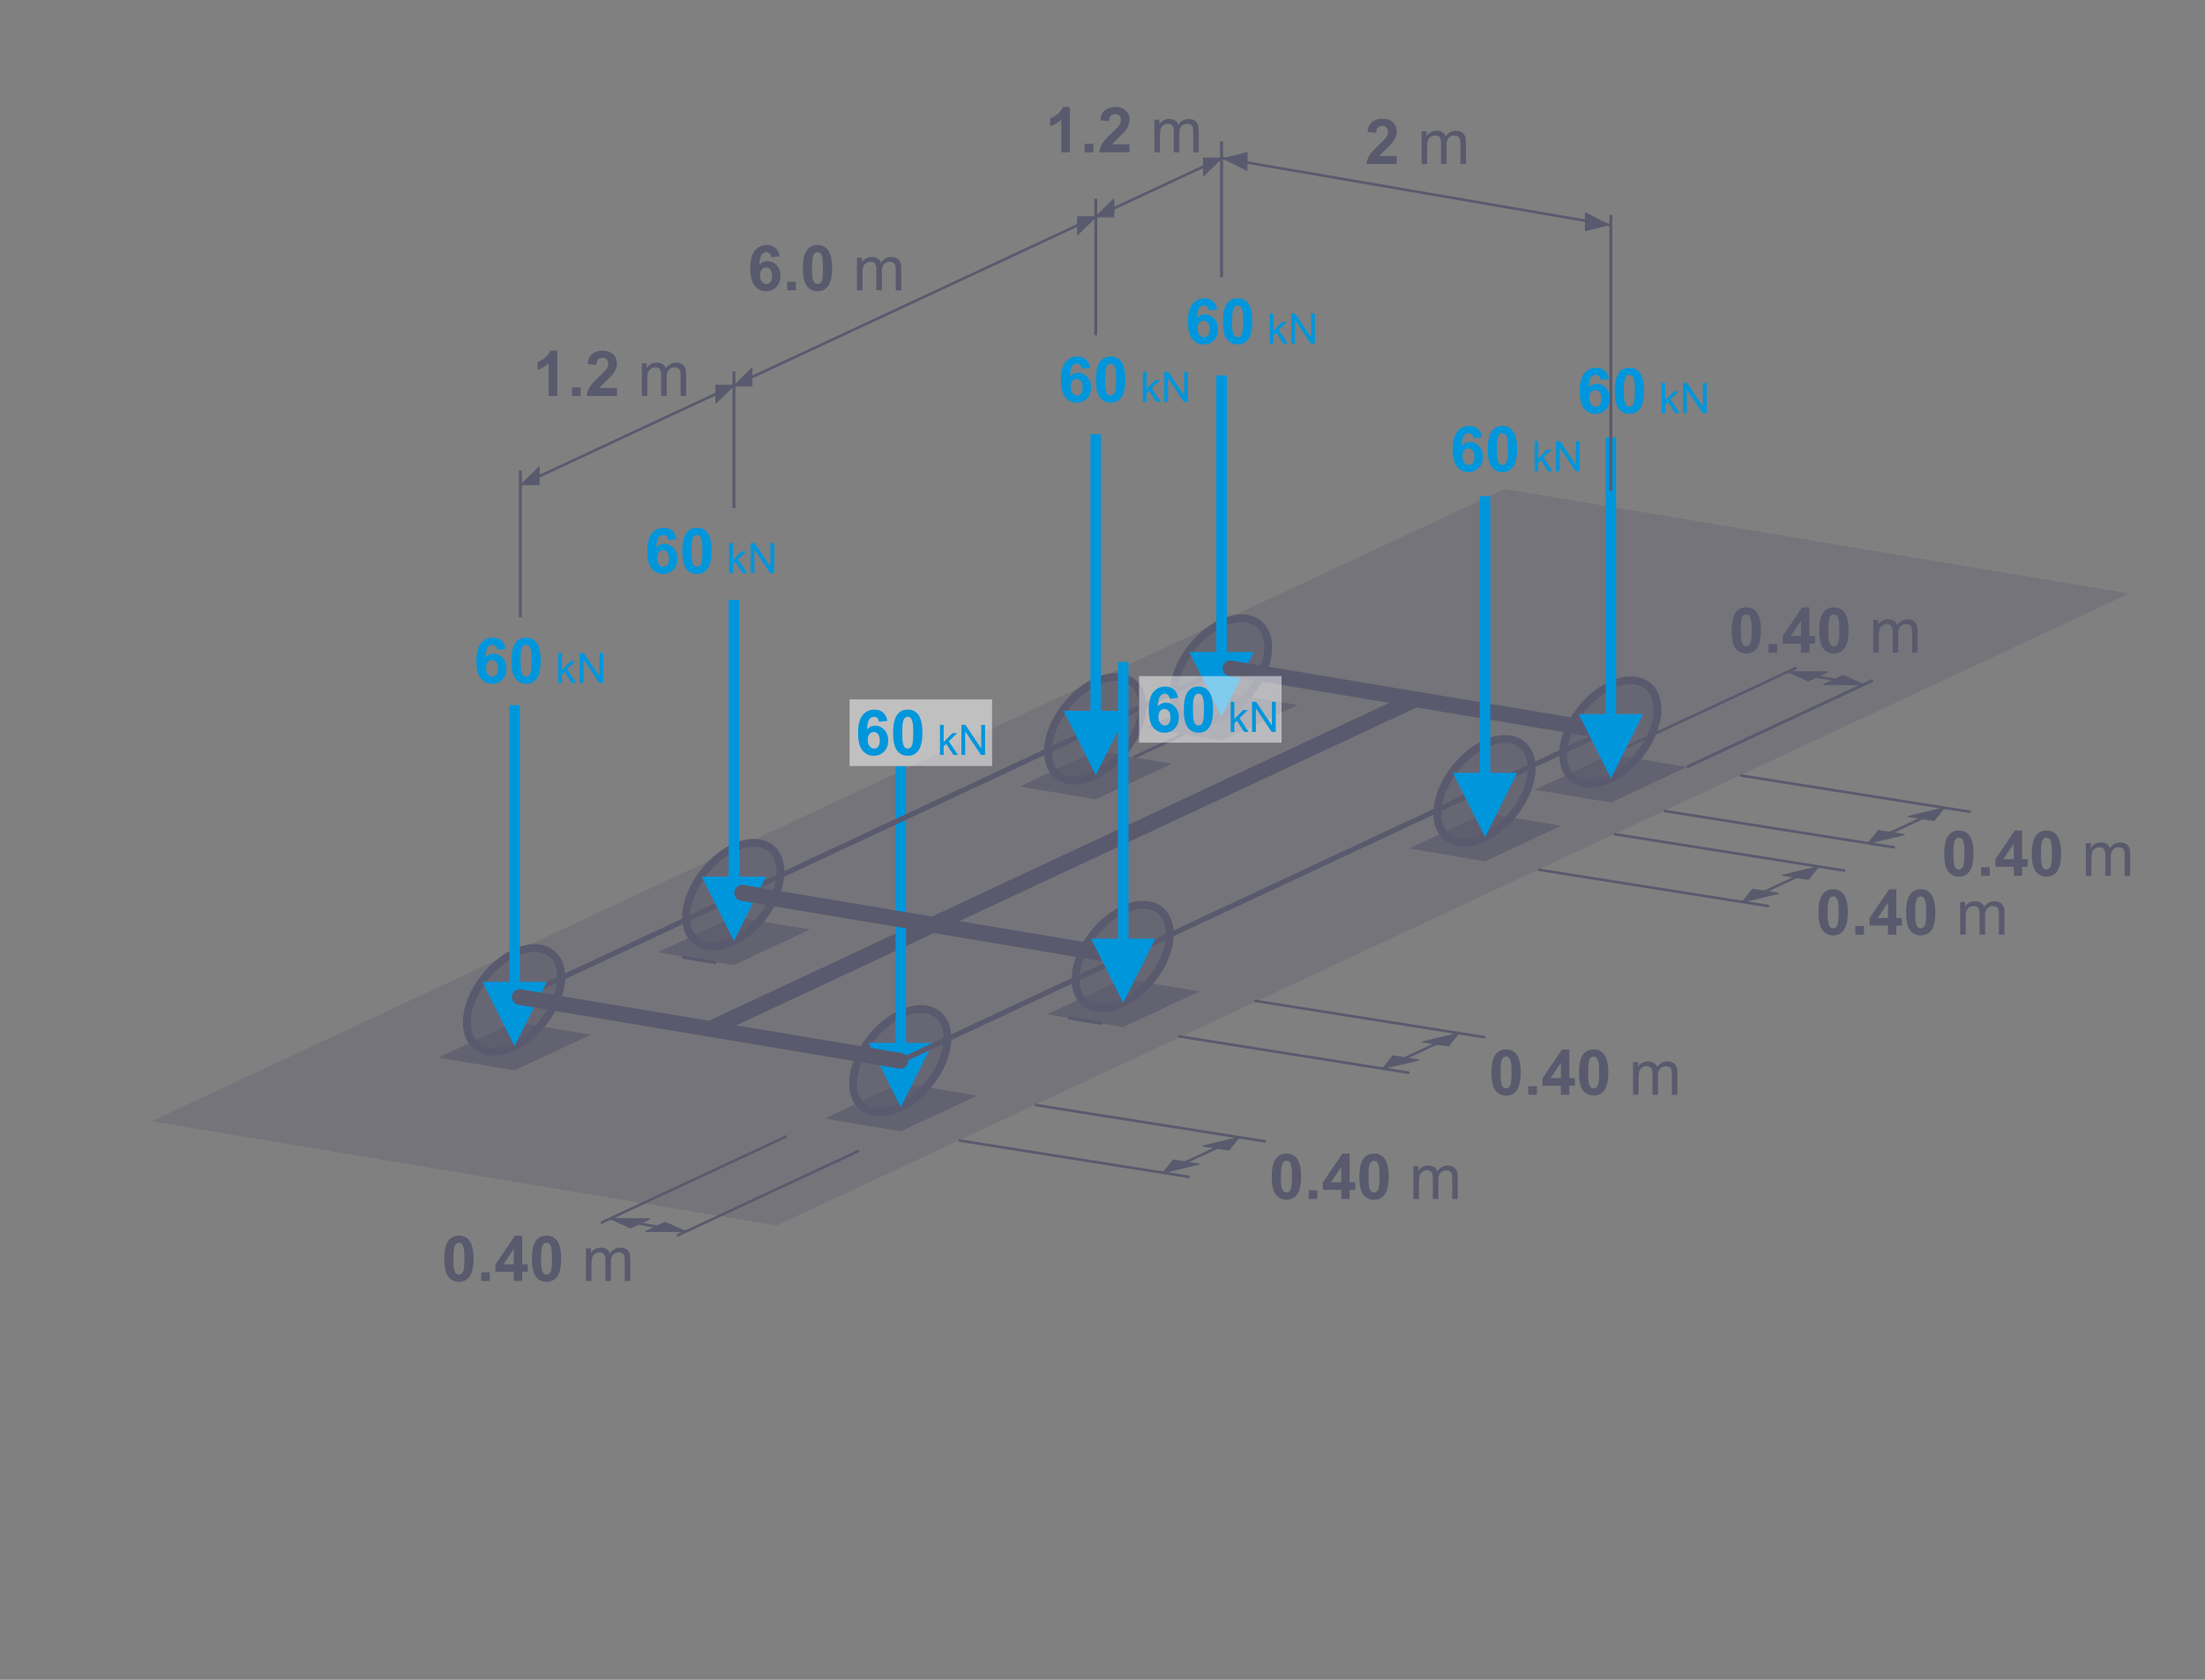 <?xml version="1.0" encoding="UTF-8"?>
<!DOCTYPE svg PUBLIC "-//W3C//DTD SVG 1.1//EN" "http://www.w3.org/Graphics/SVG/1.1/DTD/svg11.dtd">
<!-- Creator: CorelDRAW -->
<svg xmlns="http://www.w3.org/2000/svg" xml:space="preserve" width="420px" height="320px" version="1.1" shape-rendering="geometricPrecision" text-rendering="geometricPrecision" image-rendering="optimizeQuality" fill-rule="evenodd" clip-rule="evenodd"
viewBox="0 0 420000 320000"
 xmlns:xlink="http://www.w3.org/1999/xlink"
 xmlns:xodm="http://www.corel.com/coreldraw/odm/2003">
 <rect x="0" y="0" width="420000" height="320000" fill="#808080" stroke="none"/>
 <g id="Layer_x0020_1">
  <rect fill="none" stroke="#5A5A6E" stroke-width="567" stroke-miterlimit="22.926" x="-121946" y="-24233" width="64705" height="91014"/>
  <rect fill="none" stroke="#5A5A6E" stroke-width="567" stroke-miterlimit="22.926" x="-99192" y="-84672" width="50484" height="105946"/>
  <path fill="#2B2A29" fill-rule="nonzero" d="M6036 -50247l0 1008 -5688 0c-8,-254 34,-498 124,-734 146,-386 380,-768 702,-1142 322,-374 782,-806 1380,-1296 930,-766 1562,-1372 1892,-1820 332,-448 498,-872 498,-1272 0,-418 -150,-770 -450,-1058 -300,-286 -692,-430 -1174,-430 -510,0 -918,152 -1224,456 -306,302 -460,722 -464,1260l-1080 -108c74,-808 354,-1424 838,-1848 486,-424 1136,-636 1954,-636 824,0 1478,228 1958,686 482,458 722,1026 722,1702 0,344 -70,682 -212,1014 -140,334 -374,684 -700,1052 -328,366 -870,872 -1626,1512 -634,532 -1042,892 -1222,1082 -180,190 -328,380 -446,572l4218 0z"/>
  <path id="_1" fill="#2B2A29" fill-rule="nonzero" d="M7238 -56715l0 -1008 5556 0 0 816c-546,582 -1090,1356 -1626,2322 -538,966 -952,1960 -1246,2982 -210,718 -346,1508 -404,2364l-1080 0c12,-676 144,-1494 398,-2452 254,-960 616,-1884 1090,-2774 474,-890 978,-1640 1512,-2250l-4200 0z"/>
  <path id="_2" fill="#2B2A29" fill-rule="nonzero" d="M19384 -50247l0 1008 -5688 0c-8,-254 34,-498 124,-734 146,-386 380,-768 702,-1142 322,-374 782,-806 1380,-1296 930,-766 1562,-1372 1892,-1820 332,-448 498,-872 498,-1272 0,-418 -150,-770 -450,-1058 -300,-286 -692,-430 -1174,-430 -510,0 -918,152 -1224,456 -306,302 -460,722 -464,1260l-1080 -108c74,-808 354,-1424 838,-1848 486,-424 1136,-636 1954,-636 824,0 1478,228 1958,686 482,458 722,1026 722,1702 0,344 -70,682 -212,1014 -140,334 -374,684 -700,1052 -328,366 -870,872 -1626,1512 -634,532 -1042,892 -1222,1082 -180,190 -328,380 -446,572l4218 0z"/>
  <path id="_3" fill="#2B2A29" fill-rule="nonzero" d="M20526 -53479c0,-1014 104,-1834 312,-2454 210,-622 520,-1100 932,-1434 410,-334 928,-500 1552,-500 460,0 864,92 1214,278 348,186 636,454 860,804 224,348 400,774 528,1276 130,502 194,1180 194,2030 0,1008 -104,1824 -310,2444 -206,622 -516,1100 -928,1436 -410,336 -930,504 -1558,504 -826,0 -1476,-294 -1948,-884 -566,-720 -848,-1886 -848,-3500zm1080 4c0,1414 164,2354 494,2818 330,466 738,698 1222,698 484,0 892,-234 1222,-700 330,-468 494,-1406 494,-2816 0,-1414 -164,-2354 -494,-2818 -328,-466 -740,-698 -1234,-698 -484,0 -872,206 -1162,616 -362,522 -542,1490 -542,2900z"/>
  <path id="_4" fill="#2B2A29" fill-rule="nonzero" d="M27200 -51519l1055 -144c123,600 326,1032 616,1296 290,264 646,396 1069,396 500,0 922,-172 1262,-516 339,-344 509,-770 509,-1278 0,-484 -157,-884 -475,-1200 -317,-314 -718,-472 -1209,-472 -199,0 -447,40 -745,118l118 -924c70,8 128,12 170,12 451,0 856,-118 1218,-352 360,-234 540,-594 540,-1080 0,-386 -132,-706 -394,-960 -263,-254 -600,-380 -1015,-380 -411,0 -753,130 -1027,390 -275,260 -451,650 -529,1170l-1055 -192c130,-708 422,-1258 879,-1648 457,-390 1027,-584 1707,-584 468,0 900,100 1294,302 396,200 698,474 906,820 210,348 314,716 314,1106 0,370 -100,706 -299,1010 -199,304 -496,546 -885,726 508,116 902,360 1184,730 279,368 419,832 419,1386 0,750 -273,1388 -820,1910 -548,522 -1239,782 -2075,782 -754,0 -1380,-226 -1878,-676 -500,-450 -784,-1032 -854,-1748z"/>
  <polygon fill="#5A5A6E" fill-opacity="0.302" points="286558,93173 405560,113054 147918,233467 28916,213586 "/>
  <line fill="none" stroke="#5A5A6E" stroke-width="3000" stroke-linecap="round" stroke-linejoin="round" stroke-miterlimit="22.926" x1="135242" y1="196012" x2="269418" y2= "133298" />
  <line fill="none" stroke="#5A5A6E" stroke-width="500" stroke-miterlimit="22.926" x1="182617" y1="217251" x2="226609" y2= "224219" />
  <line fill="none" stroke="#5A5A6E" stroke-width="500" stroke-miterlimit="22.926" x1="197092" y1="210484" x2="241086" y2= "217452" />
  <polygon fill="#5A5A6E" stroke="#5A5A6E" stroke-width="215" stroke-linejoin="round" stroke-miterlimit="22.926" points="228394,221765 223466,220984 221535,223415 "/>
  <polygon fill="#5A5A6E" stroke="#5A5A6E" stroke-width="215" stroke-linejoin="round" stroke-miterlimit="22.926" points="229155,218316 234082,219096 236013,216664 "/>
  <line fill="none" stroke="#5A5A6E" stroke-width="500" stroke-miterlimit="22.926" x1="221535" y1="223415" x2="236013" y2= "216664" />
  <line fill="none" stroke="#5A5A6E" stroke-width="500" stroke-miterlimit="22.926" x1="114458" y1="232960" x2="149840" y2= "216460" />
  <line fill="none" stroke="#5A5A6E" stroke-width="500" stroke-miterlimit="22.926" x1="128951" y1="235387" x2="163614" y2= "219223" />
  <polygon fill="#5A5A6E" stroke="#5A5A6E" stroke-width="215" stroke-linejoin="round" stroke-miterlimit="22.926" points="126715,232852 123024,234574 130600,234617 "/>
  <polygon fill="#5A5A6E" stroke="#5A5A6E" stroke-width="215" stroke-linejoin="round" stroke-miterlimit="22.926" points="120096,233909 123788,232190 116212,232141 "/>
  <line fill="none" stroke="#5A5A6E" stroke-width="500" stroke-miterlimit="22.926" x1="116212" y1="232142" x2="130601" y2= "234617" />
  <g id="_2514852935280">
   <polygon fill="#5A5A6E" fill-opacity="0.702" points="171573,206310 186066,208738 171588,215504 157096,213077 "/>
   <g>
    <path fill="#5A5A6E" fill-opacity="0.502" d="M171580 193149l0 0c4909,-2296 8879,-204 8879,4622l0 0c0,4827 -3970,10725 -8879,13136l0 0c-4973,2442 -9090,421 -9090,-4520l0 0c0,-4942 4117,-10911 9090,-13238z"/>
    <path id="_1_373" fill="none" stroke="#5A5A6E" stroke-width="1500" stroke-linecap="round" stroke-linejoin="round" stroke-miterlimit="22.926" d="M171580 193149l0 0c4909,-2296 8879,-204 8879,4622l0 0c0,4827 -3970,10725 -8879,13136l0 0c-4973,2442 -9090,421 -9090,-4520l0 0c0,-4942 4117,-10911 9090,-13238z"/>
   </g>
   <path fill="none" stroke="#5A5A6E" stroke-width="1000" stroke-miterlimit="22.926" d="M171490 200756l0 0c730,-341 1320,-30 1320,688l0 0c0,718 -590,1595 -1320,1953l0 0c-739,363 -1352,63 -1352,-672l0 0c0,-735 613,-1622 1352,-1969z"/>
   <g>
    <path fill="#0096DC" fill-rule="nonzero" d="M170580 199303l0 -53354 2000 0 0 53354 -2000 0zm1000 11604l-6124 -12245 12245 0 -6121 12245z"/>
   </g>
  </g>
  <line fill="none" stroke="#5A5A6E" stroke-width="1000" stroke-linecap="round" stroke-linejoin="round" stroke-miterlimit="22.926" x1="99116" y1="189961" x2="233324" y2= "127233" />
  <line fill="none" stroke="#5A5A6E" stroke-width="1000" stroke-linecap="round" stroke-linejoin="round" stroke-miterlimit="22.926" x1="171581" y1="202080" x2="306934" y2= "138816" />
  <path fill="#5A5A6E" fill-rule="nonzero" d="M87421 235387c831,0 1482,298 1952,894 558,704 838,1874 838,3506 0,1630 -282,2802 -845,3514 -466,588 -1114,882 -1945,882 -836,0 -1510,-322 -2022,-966 -512,-644 -768,-1794 -768,-3446 0,-1622 282,-2790 844,-3502 466,-588 1114,-882 1946,-882zm0 1368c-196,0 -372,64 -524,192 -154,126 -274,354 -358,684 -112,426 -168,1146 -168,2156 0,1012 50,1706 150,2084 100,378 226,630 378,756 152,126 326,188 522,188 196,0 372,-64 526,-192 152,-126 272,-354 356,-684 112,-422 168,-1140 168,-2152 0,-1010 -50,-1704 -150,-2082 -100,-378 -226,-632 -378,-758 -152,-128 -326,-192 -522,-192z"/>
  <polygon id="_1_374" fill="#5A5A6E" fill-rule="nonzero" points="91653,244027 91653,242383 93296,242383 93296,244027 "/>
  <path id="_2_375" fill="#5A5A6E" fill-rule="nonzero" d="M97867 244027l0 -1728 -3504 0 0 -1434 3716 -5466 1384 0 0 5460 1067 0 0 1440 -1067 0 0 1728 -1596 0zm0 -3168l0 -2934 -1964 2934 1964 0z"/>
  <path id="_3_376" fill="#5A5A6E" fill-rule="nonzero" d="M104102 235387c832,0 1483,298 1953,894 557,704 838,1874 838,3506 0,1630 -282,2802 -845,3514 -466,588 -1114,882 -1946,882 -836,0 -1509,-322 -2022,-966 -511,-644 -767,-1794 -767,-3446 0,-1622 282,-2790 843,-3502 466,-588 1114,-882 1946,-882zm0 1368c-195,0 -371,64 -523,192 -154,126 -275,354 -358,684 -112,426 -169,1146 -169,2156 0,1012 51,1706 150,2084 100,378 227,630 379,756 151,126 326,188 521,188 197,0 373,-64 527,-192 151,-126 272,-354 356,-684 112,-422 168,-1140 168,-2152 0,-1010 -51,-1704 -151,-2082 -99,-378 -226,-632 -377,-758 -152,-128 -326,-192 -523,-192z"/>
  <path id="_4_377" fill="#5A5A6E" fill-rule="nonzero" d="M111609 244027l0 -6228 947 0 0 880c195,-304 455,-550 779,-734 324,-186 692,-278 1106,-278 459,0 838,96 1132,286 293,192 502,458 621,802 497,-726 1139,-1088 1931,-1088 619,0 1097,170 1429,512 335,342 502,868 502,1578l0 4270 -1056 0 0 -3920c0,-420 -36,-724 -104,-910 -68,-186 -191,-334 -373,-448 -180,-114 -392,-170 -635,-170 -440,0 -803,146 -1093,436 -290,292 -434,758 -434,1398l0 3614 -1056 0 0 -4042c0,-468 -87,-820 -259,-1054 -171,-234 -453,-352 -843,-352 -296,0 -571,78 -823,234 -252,156 -433,384 -547,686 -112,300 -169,734 -169,1300l0 3228 -1055 0z"/>
  <line fill="none" stroke="#5A5A6E" stroke-width="500" stroke-miterlimit="22.926" x1="99295" y1="92324" x2="232676" y2= "30127" />
  <line fill="none" stroke="#5A5A6E" stroke-width="567" stroke-miterlimit="22.926" x1="99116" y1="117577" x2="99116" y2= "89628" />
  <polygon fill="#5A5A6E" stroke="#5A5A6E" stroke-width="215" stroke-linejoin="round" stroke-miterlimit="22.926" points="136362,73407 136362,76783 139791,73407 "/>
  <polygon fill="#5A5A6E" stroke="#5A5A6E" stroke-width="215" stroke-linejoin="round" stroke-miterlimit="22.926" points="102693,92324 102693,88949 99264,92324 "/>
  <path fill="#5A5A6E" fill-rule="nonzero" d="M106149 75436l-1644 0 0 -6220c-600,564 -1308,982 -2124,1252l0 -1500c430,-140 896,-406 1398,-800 504,-392 848,-850 1036,-1372l1334 0 0 8640z"/>
  <path id="_1_378" fill="#5A5A6E" fill-rule="nonzero" d="M117513 73912l0 1524 -5772 0c62,-580 250,-1128 562,-1646 312,-518 930,-1206 1850,-2064 742,-692 1196,-1162 1364,-1408 226,-340 340,-676 340,-1010 0,-368 -98,-650 -296,-848 -196,-198 -468,-296 -814,-296 -344,0 -616,104 -820,312 -202,206 -318,550 -350,1032l-1644 -164c98,-908 404,-1560 920,-1956 516,-394 1160,-592 1934,-592 848,0 1514,230 2000,688 484,458 726,1028 726,1710 0,388 -70,756 -208,1108 -138,350 -358,716 -660,1100 -198,256 -560,622 -1080,1100 -522,478 -852,794 -990,952 -140,156 -252,310 -338,458l3276 0z"/>
  <polygon id="_2_379" fill="#5A5A6E" fill-rule="nonzero" points="108959,75436 108959,73792 110603,73792 110603,75436 "/>
  <path id="_3_380" fill="#5A5A6E" fill-rule="nonzero" d="M122241 75436l0 -6228 948 0 0 880c194,-304 454,-550 778,-734 324,-186 692,-278 1106,-278 460,0 838,96 1132,286 294,192 502,458 622,802 496,-726 1138,-1088 1930,-1088 620,0 1098,170 1430,512 334,342 502,868 502,1578l0 4270 -1056 0 0 -3920c0,-420 -36,-724 -104,-910 -68,-186 -192,-334 -374,-448 -180,-114 -392,-170 -634,-170 -440,0 -804,146 -1094,436 -290,292 -434,758 -434,1398l0 3614 -1056 0 0 -4042c0,-468 -86,-820 -258,-1054 -172,-234 -454,-352 -844,-352 -296,0 -570,78 -822,234 -252,156 -434,384 -548,686 -112,300 -168,734 -168,1300l0 3228 -1056 0z"/>
  <path fill="#0096DC" fill-rule="nonzero" d="M128867 102699l-1596 176c-38,-328 -140,-570 -304,-726 -164,-156 -376,-234 -638,-234 -348,0 -642,156 -882,468 -240,312 -390,962 -452,1950 410,-484 918,-726 1528,-726 686,0 1276,262 1766,786 490,526 734,1202 734,2032 0,880 -258,1588 -774,2120 -516,532 -1178,798 -1986,798 -866,0 -1580,-338 -2138,-1014 -558,-676 -838,-1782 -838,-3322 0,-1578 292,-2716 874,-3414 582,-698 1338,-1046 2268,-1046 652,0 1192,184 1620,552 428,366 700,900 818,1600zm-3732 3596c0,536 124,950 370,1242 246,292 526,438 844,438 304,0 558,-120 762,-358 202,-240 304,-632 304,-1176 0,-560 -110,-970 -328,-1232 -220,-260 -492,-390 -820,-390 -318,0 -584,124 -804,374 -218,248 -328,616 -328,1102z"/>
  <path id="_1_381" fill="#0096DC" fill-rule="nonzero" d="M132751 100547c832,0 1482,298 1952,894 558,704 838,1874 838,3506 0,1630 -282,2802 -844,3514 -466,588 -1114,882 -1946,882 -836,0 -1510,-322 -2022,-966 -512,-644 -768,-1794 -768,-3446 0,-1622 282,-2790 844,-3502 466,-588 1114,-882 1946,-882zm0 1368c-196,0 -372,64 -524,192 -154,126 -274,354 -358,684 -112,426 -168,1146 -168,2156 0,1012 50,1706 150,2084 100,378 226,630 378,756 152,126 326,188 522,188 196,0 372,-64 526,-192 152,-126 272,-354 356,-684 112,-422 168,-1140 168,-2152 0,-1010 -50,-1704 -150,-2082 -100,-378 -226,-632 -378,-758 -152,-128 -326,-192 -522,-192z"/>
  <polygon id="_2_382" fill="#0096DC" fill-rule="nonzero" points="138884,109187 138884,103459 139588,103459 139588,106721 141252,105035 142162,105035 140578,106577 142321,109187 141455,109187 140076,107065 139588,107540 139588,109187 "/>
  <polygon id="_3_383" fill="#0096DC" fill-rule="nonzero" points="142961,109187 142961,103459 143740,103459 146745,107955 146745,103459 147473,103459 147473,109187 146695,109187 143689,104691 143689,109187 "/>
  <line fill="none" stroke="#5A5A6E" stroke-width="567" stroke-miterlimit="22.926" x1="139791" y1="96778" x2="139791" y2= "70741" />
  <path fill="#0096DC" fill-rule="nonzero" d="M207665 70074l-1596 176c-38,-328 -140,-570 -304,-726 -164,-156 -376,-234 -638,-234 -348,0 -642,156 -882,468 -240,312 -390,962 -452,1950 410,-484 918,-726 1528,-726 686,0 1276,262 1766,786 490,526 734,1202 734,2032 0,880 -258,1588 -774,2119 -516,533 -1178,798 -1986,798 -866,0 -1580,-337 -2138,-1014 -558,-675 -838,-1781 -838,-3321 0,-1578 292,-2716 874,-3414 582,-698 1338,-1046 2268,-1046 652,0 1192,184 1620,552 428,366 700,900 818,1600zm-3732 3596c0,536 124,950 370,1241 246,292 526,438 844,438 304,0 558,-119 762,-357 202,-240 304,-632 304,-1176 0,-560 -110,-970 -328,-1232 -220,-260 -492,-390 -820,-390 -318,0 -584,124 -804,374 -218,248 -328,616 -328,1102z"/>
  <path id="_1_384" fill="#0096DC" fill-rule="nonzero" d="M211549 67922c832,0 1482,298 1952,894 558,704 837,1874 837,3506 0,1630 -281,2802 -843,3514 -466,587 -1114,881 -1946,881 -836,0 -1510,-322 -2022,-965 -512,-644 -768,-1794 -768,-3446 0,-1622 282,-2790 844,-3502 466,-588 1114,-882 1946,-882zm0 1368c-196,0 -372,64 -524,192 -154,126 -274,354 -358,684 -112,426 -168,1146 -168,2156 0,1012 50,1706 150,2084 100,378 225,630 378,756 152,126 326,187 522,187 196,0 371,-63 526,-191 152,-126 272,-355 356,-684 112,-422 168,-1140 168,-2152 0,-1010 -50,-1704 -150,-2082 -100,-378 -226,-632 -378,-758 -153,-128 -326,-192 -522,-192z"/>
  <polygon id="_2_385" fill="#0096DC" fill-rule="nonzero" points="217682,76562 217682,70834 218386,70834 218386,74096 220050,72410 220959,72410 219375,73952 221119,76562 220253,76562 218874,74440 218386,74915 218386,76562 "/>
  <polygon id="_3_386" fill="#0096DC" fill-rule="nonzero" points="221759,76562 221759,70834 222538,70834 225543,75330 225543,70834 226271,70834 226271,76562 225492,76562 222487,72066 222487,76562 "/>
  <path fill="#5A5A6E" fill-rule="nonzero" d="M245037 219756c831,0 1482,298 1952,894 558,704 838,1874 838,3506 0,1630 -282,2802 -844,3514 -467,588 -1115,882 -1946,882 -836,0 -1510,-322 -2022,-966 -512,-644 -768,-1794 -768,-3446 0,-1622 282,-2790 844,-3502 466,-588 1114,-882 1946,-882zm0 1368c-196,0 -372,64 -524,192 -154,126 -274,354 -358,684 -112,426 -168,1146 -168,2156 0,1012 50,1706 150,2084 100,378 226,630 378,756 152,126 326,188 522,188 196,0 372,-64 526,-192 152,-126 272,-354 356,-684 112,-422 168,-1140 168,-2152 0,-1010 -50,-1704 -150,-2082 -100,-378 -226,-632 -378,-758 -152,-128 -326,-192 -522,-192z"/>
  <polygon id="_1_387" fill="#5A5A6E" fill-rule="nonzero" points="249269,228396 249269,226752 250912,226752 250912,228396 "/>
  <path id="_2_388" fill="#5A5A6E" fill-rule="nonzero" d="M255483 228396l0 -1728 -3504 0 0 -1434 3716 -5466 1384 0 0 5460 1067 0 0 1440 -1067 0 0 1728 -1596 0zm0 -3168l0 -2934 -1964 2934 1964 0z"/>
  <path id="_3_389" fill="#5A5A6E" fill-rule="nonzero" d="M261718 219756c832,0 1483,298 1953,894 557,704 838,1874 838,3506 0,1630 -282,2802 -845,3514 -466,588 -1114,882 -1946,882 -836,0 -1509,-322 -2022,-966 -511,-644 -767,-1794 -767,-3446 0,-1622 282,-2790 843,-3502 466,-588 1114,-882 1946,-882zm0 1368c-195,0 -371,64 -523,192 -154,126 -275,354 -358,684 -112,426 -169,1146 -169,2156 0,1012 51,1706 150,2084 100,378 227,630 379,756 151,126 326,188 521,188 197,0 373,-64 527,-192 151,-126 272,-354 356,-684 112,-422 168,-1140 168,-2152 0,-1010 -51,-1704 -151,-2082 -99,-378 -226,-632 -377,-758 -152,-128 -326,-192 -523,-192z"/>
  <path id="_4_390" fill="#5A5A6E" fill-rule="nonzero" d="M269225 228396l0 -6228 947 0 0 880c195,-304 455,-550 779,-734 324,-186 692,-278 1106,-278 459,0 838,96 1132,286 293,192 502,458 621,802 497,-726 1139,-1088 1931,-1088 620,0 1097,170 1429,512 335,342 502,868 502,1578l0 4270 -1056 0 0 -3920c0,-420 -36,-724 -104,-910 -68,-186 -191,-334 -373,-448 -180,-114 -392,-170 -635,-170 -439,0 -803,146 -1093,436 -290,292 -434,758 -434,1398l0 3614 -1056 0 0 -4042c0,-468 -87,-820 -259,-1054 -171,-234 -453,-352 -843,-352 -296,0 -571,78 -823,234 -252,156 -433,384 -547,686 -112,300 -169,734 -169,1300l0 3228 -1055 0z"/>
  <line fill="none" stroke="#5A5A6E" stroke-width="500" stroke-miterlimit="22.926" x1="238924" y1="190642" x2="282919" y2= "197610" />
  <polygon fill="#5A5A6E" stroke="#5A5A6E" stroke-width="215" stroke-linejoin="round" stroke-miterlimit="22.926" points="270226,201923 265299,201142 263367,203573 "/>
  <polygon fill="#5A5A6E" stroke="#5A5A6E" stroke-width="215" stroke-linejoin="round" stroke-miterlimit="22.926" points="270987,198474 275915,199254 277845,196822 "/>
  <line fill="none" stroke="#5A5A6E" stroke-width="500" stroke-miterlimit="22.926" x1="263367" y1="203573" x2="277845" y2= "196822" />
  <path fill="#5A5A6E" fill-rule="nonzero" d="M286869 199914c832,0 1482,298 1952,894 558,704 838,1874 838,3506 0,1630 -282,2802 -844,3514 -466,588 -1114,882 -1946,882 -836,0 -1510,-322 -2022,-966 -512,-644 -768,-1794 -768,-3446 0,-1622 282,-2790 844,-3502 466,-588 1114,-882 1946,-882zm0 1368c-196,0 -372,64 -524,192 -154,126 -274,354 -358,684 -112,426 -168,1146 -168,2156 0,1012 50,1706 150,2084 100,378 226,630 378,756 152,126 326,188 522,188 196,0 372,-64 526,-192 152,-126 272,-354 356,-684 112,-422 168,-1140 168,-2152 0,-1010 -50,-1704 -150,-2082 -100,-378 -226,-632 -378,-758 -152,-128 -326,-192 -522,-192z"/>
  <polygon id="_1_391" fill="#5A5A6E" fill-rule="nonzero" points="291101,208554 291101,206910 292745,206910 292745,208554 "/>
  <path id="_2_392" fill="#5A5A6E" fill-rule="nonzero" d="M297315 208554l0 -1728 -3504 0 0 -1434 3716 -5466 1384 0 0 5460 1068 0 0 1440 -1068 0 0 1728 -1596 0zm0 -3168l0 -2934 -1964 2934 1964 0z"/>
  <path id="_3_393" fill="#5A5A6E" fill-rule="nonzero" d="M303551 199914c832,0 1482,298 1952,894 558,704 838,1874 838,3506 0,1630 -282,2802 -844,3514 -466,588 -1114,882 -1946,882 -836,0 -1510,-322 -2022,-966 -512,-644 -768,-1794 -768,-3446 0,-1622 282,-2790 844,-3502 466,-588 1114,-882 1946,-882zm0 1368c-196,0 -372,64 -524,192 -154,126 -274,354 -358,684 -112,426 -168,1146 -168,2156 0,1012 50,1706 150,2084 100,378 226,630 378,756 152,126 326,188 522,188 196,0 372,-64 526,-192 152,-126 272,-354 356,-684 112,-422 168,-1140 168,-2152 0,-1010 -50,-1704 -150,-2082 -100,-378 -226,-632 -378,-758 -152,-128 -326,-192 -522,-192z"/>
  <path id="_4_394" fill="#5A5A6E" fill-rule="nonzero" d="M311057 208554l0 -6228 948 0 0 880c194,-304 454,-550 778,-734 324,-186 692,-278 1106,-278 460,0 838,96 1132,286 294,192 502,458 622,802 496,-726 1138,-1088 1930,-1088 620,0 1098,170 1430,512 334,342 502,868 502,1578l0 4270 -1056 0 0 -3920c0,-420 -36,-724 -104,-910 -68,-186 -192,-334 -374,-448 -180,-114 -392,-170 -634,-170 -440,0 -804,146 -1094,436 -290,292 -434,758 -434,1398l0 3614 -1056 0 0 -4042c0,-468 -86,-820 -258,-1054 -172,-234 -454,-352 -844,-352 -296,0 -570,78 -822,234 -252,156 -434,384 -548,686 -112,300 -168,734 -168,1300l0 3228 -1056 0z"/>
  <g id="_2514852925008">
   <line fill="none" stroke="#5A5A6E" stroke-width="500" stroke-miterlimit="22.926" x1="356700" y1="129611" x2="321317" y2= "146110" />
   <line fill="none" stroke="#5A5A6E" stroke-width="500" stroke-miterlimit="22.926" x1="342207" y1="127183" x2="307544" y2= "143347" />
   <polygon fill="#5A5A6E" stroke="#5A5A6E" stroke-width="215" stroke-linejoin="round" stroke-miterlimit="22.926" points="344443,129718 348133,127996 340557,127953 "/>
   <polygon fill="#5A5A6E" stroke="#5A5A6E" stroke-width="215" stroke-linejoin="round" stroke-miterlimit="22.926" points="351061,128661 347369,130380 354946,130429 "/>
   <line fill="none" stroke="#5A5A6E" stroke-width="500" stroke-miterlimit="22.926" x1="354946" y1="130428" x2="340557" y2= "127953" />
  </g>
  <path fill="#5A5A6E" fill-rule="nonzero" d="M332620 115694c832,0 1482,298 1952,894 558,704 838,1874 838,3506 0,1630 -282,2802 -844,3514 -466,588 -1114,881 -1946,881 -836,0 -1510,-322 -2022,-965 -512,-644 -768,-1794 -768,-3446 0,-1622 282,-2791 844,-3502 466,-588 1114,-882 1946,-882zm0 1368c-196,0 -372,64 -524,192 -154,126 -274,354 -358,684 -112,426 -168,1146 -168,2156 0,1011 50,1706 150,2084 100,378 226,630 378,756 152,126 326,187 522,187 196,0 372,-63 526,-191 152,-126 272,-354 356,-684 112,-423 168,-1141 168,-2152 0,-1010 -50,-1704 -150,-2082 -100,-378 -226,-632 -378,-758 -152,-128 -326,-192 -522,-192z"/>
  <polygon id="_1_395" fill="#5A5A6E" fill-rule="nonzero" points="336852,124334 336852,122689 338496,122689 338496,124334 "/>
  <path id="_2_396" fill="#5A5A6E" fill-rule="nonzero" d="M343066 124334l0 -1728 -3504 0 0 -1434 3716 -5466 1384 0 0 5460 1068 0 0 1440 -1068 0 0 1728 -1596 0zm0 -3168l0 -2934 -1964 2934 1964 0z"/>
  <path id="_3_397" fill="#5A5A6E" fill-rule="nonzero" d="M349302 115694c832,0 1482,298 1952,894 558,704 838,1874 838,3506 0,1630 -282,2802 -844,3514 -466,588 -1114,881 -1946,881 -836,0 -1510,-322 -2022,-965 -512,-644 -768,-1794 -768,-3446 0,-1622 282,-2791 844,-3502 466,-588 1114,-882 1946,-882zm0 1368c-196,0 -372,64 -524,192 -154,126 -274,354 -358,684 -112,426 -168,1146 -168,2156 0,1011 50,1706 150,2084 100,378 226,630 378,756 152,126 326,187 522,187 196,0 372,-63 526,-191 152,-126 272,-354 356,-684 112,-423 168,-1141 168,-2152 0,-1010 -50,-1704 -150,-2082 -100,-378 -226,-632 -378,-758 -152,-128 -326,-192 -522,-192z"/>
  <path id="_4_398" fill="#5A5A6E" fill-rule="nonzero" d="M356808 124334l0 -6228 948 0 0 880c194,-304 454,-550 778,-734 324,-186 692,-278 1106,-278 460,0 838,96 1132,285 294,193 502,459 622,803 496,-726 1138,-1088 1930,-1088 620,0 1098,170 1430,512 334,342 502,868 502,1578l0 4270 -1056 0 0 -3920c0,-420 -36,-724 -104,-910 -68,-186 -192,-334 -374,-448 -180,-114 -392,-170 -634,-170 -440,0 -804,146 -1094,436 -290,292 -434,758 -434,1398l0 3614 -1056 0 0 -4042c0,-468 -86,-820 -258,-1054 -172,-234 -454,-352 -844,-352 -296,0 -570,78 -822,234 -252,156 -434,384 -548,686 -112,300 -168,734 -168,1299l0 3229 -1056 0z"/>
  <line fill="none" stroke="#5A5A6E" stroke-width="500" stroke-miterlimit="22.926" x1="356700" y1="129611" x2="321317" y2= "146110" />
  <g id="_2514852927024">
   <polygon fill="#5A5A6E" fill-opacity="0.702" points="98008,194695 112501,197123 98023,203890 83530,201462 "/>
   <g>
    <path fill="#5A5A6E" fill-opacity="0.502" d="M98015 181535l0 0c4909,-2297 8879,-205 8879,4622l0 0c0,4826 -3970,10725 -8879,13136l0 0c-4973,2442 -9090,421 -9090,-4521l0 0c0,-4941 4117,-10911 9090,-13237z"/>
    <path id="_1_399" fill="none" stroke="#5A5A6E" stroke-width="1500" stroke-linecap="round" stroke-linejoin="round" stroke-miterlimit="22.926" d="M98015 181535l0 0c4909,-2297 8879,-205 8879,4622l0 0c0,4826 -3970,10725 -8879,13136l0 0c-4973,2442 -9090,421 -9090,-4521l0 0c0,-4941 4117,-10911 9090,-13237z"/>
   </g>
   <path fill="none" stroke="#5A5A6E" stroke-width="1000" stroke-miterlimit="22.926" d="M97925 189142l0 0c730,-341 1320,-30 1320,688l0 0c0,717 -590,1594 -1320,1953l0 0c-739,363 -1352,63 -1352,-672l0 0c0,-735 613,-1623 1352,-1969z"/>
   <g>
    <path fill="#0096DC" fill-rule="nonzero" d="M97015 187688l0 -53350 2000 0 0 53350 -2000 0zm1000 11605l-6124 -12245 12245 0 -6121 12245z"/>
   </g>
  </g>
  <line fill="none" stroke="#5A5A6E" stroke-width="3000" stroke-linecap="round" stroke-linejoin="round" stroke-miterlimit="22.926" x1="99010" y1="189943" x2="171474" y2= "202080" />
  <line fill="none" stroke="#5A5A6E" stroke-width="567" stroke-miterlimit="22.926" x1="203460" y1="193893" x2="209956" y2= "194981" />
  <line fill="none" stroke="#5A5A6E" stroke-width="567" stroke-miterlimit="22.926" x1="129950" y1="182334" x2="136447" y2= "183422" />
  <g id="_2514852924192">
   <polygon fill="#5A5A6E" fill-opacity="0.702" points="139783,174646 154276,177073 139798,183840 125306,181412 "/>
   <g>
    <path fill="#5A5A6E" fill-opacity="0.502" d="M139791 161485l0 0c4908,-2296 8878,-204 8878,4622l0 0c0,4827 -3970,10725 -8878,13136l0 0c-4973,2442 -9091,421 -9091,-4520l0 0c0,-4942 4118,-10911 9091,-13238z"/>
    <path id="_1_400" fill="none" stroke="#5A5A6E" stroke-width="1500" stroke-linecap="round" stroke-linejoin="round" stroke-miterlimit="22.926" d="M139791 161485l0 0c4908,-2296 8878,-204 8878,4622l0 0c0,4827 -3970,10725 -8878,13136l0 0c-4973,2442 -9091,421 -9091,-4520l0 0c0,-4942 4118,-10911 9091,-13238z"/>
   </g>
   <path fill="none" stroke="#5A5A6E" stroke-width="1000" stroke-miterlimit="22.926" d="M139700 169092l0 0c730,-341 1321,-30 1321,688l0 0c0,717 -591,1595 -1321,1953l0 0c-739,363 -1351,63 -1351,-672l0 0c0,-735 612,-1623 1351,-1969z"/>
   <g>
    <path fill="#0096DC" fill-rule="nonzero" d="M138791 167638l0 -53350 2000 0 0 53350 -2000 0zm1000 11605l-6125 -12245 12245 0 -6120 12245z"/>
   </g>
  </g>
  <g id="_2514852985440">
   <polygon fill="#5A5A6E" fill-opacity="0.702" points="208702,143062 223195,145490 208717,152256 194225,149829 "/>
   <g>
    <path fill="#5A5A6E" fill-opacity="0.502" d="M208710 129902l0 0c4908,-2297 8878,-205 8878,4622l0 0c0,4826 -3970,10724 -8878,13135l0 0c-4973,2442 -9091,422 -9091,-4520l0 0c0,-4942 4118,-10911 9091,-13237z"/>
    <path id="_1_401" fill="none" stroke="#5A5A6E" stroke-width="1500" stroke-linecap="round" stroke-linejoin="round" stroke-miterlimit="22.926" d="M208710 129902l0 0c4908,-2297 8878,-205 8878,4622l0 0c0,4826 -3970,10724 -8878,13135l0 0c-4973,2442 -9091,422 -9091,-4520l0 0c0,-4942 4118,-10911 9091,-13237z"/>
   </g>
   <path fill="none" stroke="#5A5A6E" stroke-width="1000" stroke-miterlimit="22.926" d="M208620 137509l0 0c729,-342 1320,-31 1320,687l0 0c0,718 -591,1595 -1320,1953l0 0c-740,364 -1352,63 -1352,-672l0 0c0,-735 612,-1622 1352,-1968z"/>
   <g>
    <path fill="#0096DC" fill-rule="nonzero" d="M207710 136055l0 -53351 2000 0 0 53351 -2000 0zm1000 11604l-6125 -12245 12245 0 -6120 12245z"/>
   </g>
  </g>
  <g id="_2514852985392">
   <polygon fill="#5A5A6E" fill-opacity="0.702" points="232668,131871 247161,134298 232683,141065 218191,138637 "/>
   <g>
    <path fill="#5A5A6E" fill-opacity="0.502" d="M232676 118710l0 0c4909,-2296 8878,-204 8878,4622l0 0c0,4827 -3969,10725 -8878,13136l0 0c-4973,2442 -9091,421 -9091,-4520l0 0c0,-4942 4118,-10911 9091,-13238z"/>
    <path id="_1_402" fill="none" stroke="#5A5A6E" stroke-width="1500" stroke-linecap="round" stroke-linejoin="round" stroke-miterlimit="22.926" d="M232676 118710l0 0c4909,-2296 8878,-204 8878,4622l0 0c0,4827 -3969,10725 -8878,13136l0 0c-4973,2442 -9091,421 -9091,-4520l0 0c0,-4942 4118,-10911 9091,-13238z"/>
   </g>
   <path fill="none" stroke="#5A5A6E" stroke-width="1000" stroke-miterlimit="22.926" d="M232586 126318l0 0c730,-342 1320,-31 1320,687l0 0c0,718 -590,1595 -1320,1953l0 0c-740,363 -1352,63 -1352,-672l0 0c0,-735 612,-1622 1352,-1968z"/>
   <g>
    <path fill="#0096DC" fill-rule="nonzero" d="M231676 124864l0 -53351 2000 0 0 53351 -2000 0zm1000 11604l-6124 -12245 12244 0 -6120 12245z"/>
   </g>
  </g>
  <line fill="none" stroke="#5A5A6E" stroke-width="567" stroke-miterlimit="22.926" x1="215949" y1="144276" x2="225437" y2= "139851" />
  <line fill="none" stroke="#5A5A6E" stroke-width="500" stroke-miterlimit="22.926" x1="224449" y1="197409" x2="268441" y2= "204377" />
  <line fill="none" stroke="#5A5A6E" stroke-width="500" stroke-miterlimit="22.926" x1="292983" y1="165669" x2="336975" y2= "172636" />
  <line fill="none" stroke="#5A5A6E" stroke-width="500" stroke-miterlimit="22.926" x1="307459" y1="158902" x2="351453" y2= "165870" />
  <polygon fill="#5A5A6E" stroke="#5A5A6E" stroke-width="215" stroke-linejoin="round" stroke-miterlimit="22.926" points="338760,170183 333833,169402 331901,171833 "/>
  <polygon fill="#5A5A6E" stroke="#5A5A6E" stroke-width="215" stroke-linejoin="round" stroke-miterlimit="22.926" points="339521,166734 344449,167513 346379,165082 "/>
  <line fill="none" stroke="#5A5A6E" stroke-width="500" stroke-miterlimit="22.926" x1="331901" y1="171833" x2="346379" y2= "165082" />
  <path fill="#5A5A6E" fill-rule="nonzero" d="M349169 169402c832,0 1482,298 1952,894 558,704 838,1874 838,3506 0,1630 -282,2802 -844,3514 -466,588 -1114,882 -1946,882 -836,0 -1509,-322 -2022,-966 -512,-644 -768,-1794 -768,-3446 0,-1622 282,-2790 844,-3502 466,-588 1114,-882 1946,-882zm0 1368c-196,0 -372,64 -524,192 -154,126 -274,354 -358,684 -112,426 -168,1146 -168,2156 0,1012 50,1706 150,2084 100,378 226,630 378,756 152,126 326,188 522,188 196,0 372,-64 526,-192 152,-126 272,-354 356,-684 112,-422 168,-1140 168,-2152 0,-1010 -50,-1704 -150,-2082 -100,-378 -226,-632 -378,-758 -152,-128 -326,-192 -522,-192z"/>
  <polygon id="_1_403" fill="#5A5A6E" fill-rule="nonzero" points="353401,178042 353401,176398 355045,176398 355045,178042 "/>
  <path id="_2_404" fill="#5A5A6E" fill-rule="nonzero" d="M359616 178042l0 -1728 -3505 0 0 -1434 3716 -5466 1384 0 0 5460 1068 0 0 1440 -1068 0 0 1728 -1595 0zm0 -3168l0 -2934 -1965 2934 1965 0z"/>
  <path id="_3_405" fill="#5A5A6E" fill-rule="nonzero" d="M365851 169402c832,0 1482,298 1952,894 558,704 838,1874 838,3506 0,1630 -282,2802 -844,3514 -466,588 -1114,882 -1946,882 -836,0 -1510,-322 -2022,-966 -512,-644 -768,-1794 -768,-3446 0,-1622 282,-2790 844,-3502 466,-588 1114,-882 1946,-882zm0 1368c-196,0 -372,64 -524,192 -154,126 -274,354 -358,684 -112,426 -168,1146 -168,2156 0,1012 50,1706 150,2084 100,378 226,630 378,756 152,126 326,188 522,188 196,0 372,-64 526,-192 152,-126 272,-354 356,-684 112,-422 168,-1140 168,-2152 0,-1010 -50,-1704 -150,-2082 -100,-378 -226,-632 -378,-758 -152,-128 -326,-192 -522,-192z"/>
  <path id="_4_406" fill="#5A5A6E" fill-rule="nonzero" d="M373357 178042l0 -6228 948 0 0 880c194,-304 454,-550 778,-734 324,-186 692,-278 1106,-278 460,0 838,96 1132,286 294,192 502,458 622,802 496,-726 1138,-1088 1930,-1088 620,0 1098,170 1430,512 334,342 502,868 502,1578l0 4270 -1056 0 0 -3920c0,-420 -36,-724 -104,-910 -68,-186 -192,-334 -374,-448 -180,-114 -392,-170 -634,-170 -440,0 -804,146 -1094,436 -290,292 -434,758 -434,1398l0 3614 -1056 0 0 -4042c0,-468 -86,-820 -258,-1054 -172,-234 -454,-352 -844,-352 -296,0 -570,78 -822,234 -252,156 -434,384 -548,686 -112,300 -168,734 -168,1300l0 3228 -1056 0z"/>
  <line fill="none" stroke="#5A5A6E" stroke-width="500" stroke-miterlimit="22.926" x1="316934" y1="154475" x2="360926" y2= "161443" />
  <line fill="none" stroke="#5A5A6E" stroke-width="500" stroke-miterlimit="22.926" x1="331409" y1="147709" x2="375403" y2= "154676" />
  <polygon fill="#5A5A6E" stroke="#5A5A6E" stroke-width="215" stroke-linejoin="round" stroke-miterlimit="22.926" points="362711,158989 357783,158208 355852,160639 "/>
  <polygon fill="#5A5A6E" stroke="#5A5A6E" stroke-width="215" stroke-linejoin="round" stroke-miterlimit="22.926" points="363471,155540 368399,156320 370330,153888 "/>
  <line fill="none" stroke="#5A5A6E" stroke-width="500" stroke-miterlimit="22.926" x1="355852" y1="160639" x2="370330" y2= "153888" />
  <path fill="#5A5A6E" fill-rule="nonzero" d="M373120 158208c832,0 1482,299 1952,894 558,705 838,1874 838,3506 0,1631 -282,2802 -844,3514 -466,588 -1114,882 -1946,882 -836,0 -1510,-322 -2022,-965 -512,-644 -768,-1794 -768,-3446 0,-1622 282,-2791 844,-3502 466,-589 1114,-883 1946,-883zm0 1368c-196,0 -372,65 -524,193 -154,125 -274,353 -358,684 -112,425 -168,1145 -168,2155 0,1012 50,1707 150,2084 100,379 226,631 378,756 152,127 326,188 522,188 196,0 372,-63 526,-192 152,-125 272,-354 356,-684 112,-422 168,-1140 168,-2152 0,-1010 -50,-1704 -150,-2081 -100,-379 -226,-633 -378,-758 -152,-128 -326,-193 -522,-193z"/>
  <polygon id="_1_407" fill="#5A5A6E" fill-rule="nonzero" points="377352,166848 377352,165204 378996,165204 378996,166848 "/>
  <path id="_2_408" fill="#5A5A6E" fill-rule="nonzero" d="M383566 166848l0 -1728 -3504 0 0 -1434 3716 -5465 1384 0 0 5459 1068 0 0 1440 -1068 0 0 1728 -1596 0zm0 -3168l0 -2933 -1964 2933 1964 0z"/>
  <path id="_3_409" fill="#5A5A6E" fill-rule="nonzero" d="M389802 158208c832,0 1482,299 1952,894 558,705 838,1874 838,3506 0,1631 -282,2802 -844,3514 -466,588 -1114,882 -1946,882 -836,0 -1510,-322 -2022,-965 -512,-644 -768,-1794 -768,-3446 0,-1622 282,-2791 844,-3502 466,-589 1114,-883 1946,-883zm0 1368c-196,0 -372,65 -524,193 -154,125 -274,353 -358,684 -112,425 -168,1145 -168,2155 0,1012 50,1707 150,2084 100,379 226,631 378,756 152,127 326,188 522,188 196,0 372,-63 526,-192 152,-125 272,-354 356,-684 112,-422 168,-1140 168,-2152 0,-1010 -50,-1704 -150,-2081 -100,-379 -226,-633 -378,-758 -152,-128 -326,-193 -522,-193z"/>
  <path id="_4_410" fill="#5A5A6E" fill-rule="nonzero" d="M397308 166848l0 -6228 948 0 0 881c194,-305 454,-551 778,-735 324,-186 692,-277 1106,-277 460,0 838,95 1132,285 294,193 502,458 622,803 496,-726 1138,-1088 1930,-1088 620,0 1098,169 1430,512 334,341 502,868 502,1578l0 4269 -1056 0 0 -3920c0,-419 -36,-724 -104,-910 -68,-185 -192,-333 -374,-447 -180,-115 -392,-170 -634,-170 -440,0 -804,146 -1094,436 -290,291 -434,757 -434,1398l0 3613 -1056 0 0 -4041c0,-468 -86,-821 -258,-1054 -172,-235 -454,-352 -844,-352 -296,0 -570,77 -822,233 -252,157 -434,384 -548,686 -112,301 -168,735 -168,1300l0 3228 -1056 0z"/>
  <line fill="none" stroke="#5A5A6E" stroke-width="3000" stroke-linecap="round" stroke-linejoin="round" stroke-miterlimit="22.926" x1="234367" y1="127316" x2="306832" y2= "139452" />
  <line fill="none" stroke="#5A5A6E" stroke-width="3000" stroke-linecap="round" stroke-linejoin="round" stroke-miterlimit="22.926" x1="141457" y1="170104" x2="213921" y2= "182240" />
  <line fill="none" stroke="#5A5A6E" stroke-width="3000" stroke-linecap="round" stroke-linejoin="round" stroke-miterlimit="22.926" x1="141376" y1="170090" x2="213841" y2= "182227" />
  <g id="_2514852978288">
   <polygon fill="#5A5A6E" fill-opacity="0.702" points="213939,186457 228432,188884 213954,195651 199462,193223 "/>
   <g>
    <path fill="#5A5A6E" fill-opacity="0.502" d="M213947 173296l0 0c4908,-2296 8878,-204 8878,4622l0 0c0,4827 -3970,10725 -8878,13136l0 0c-4973,2442 -9091,421 -9091,-4520l0 0c0,-4942 4118,-10911 9091,-13238z"/>
    <path id="_1_411" fill="none" stroke="#5A5A6E" stroke-width="1500" stroke-linecap="round" stroke-linejoin="round" stroke-miterlimit="22.926" d="M213947 173296l0 0c4908,-2296 8878,-204 8878,4622l0 0c0,4827 -3970,10725 -8878,13136l0 0c-4973,2442 -9091,421 -9091,-4520l0 0c0,-4942 4118,-10911 9091,-13238z"/>
   </g>
   <path fill="none" stroke="#5A5A6E" stroke-width="1000" stroke-miterlimit="22.926" d="M213857 180903l0 0c729,-341 1320,-30 1320,688l0 0c0,718 -591,1595 -1320,1953l0 0c-740,363 -1352,63 -1352,-672l0 0c0,-735 612,-1622 1352,-1969z"/>
   <g>
    <path fill="#0096DC" fill-rule="nonzero" d="M212947 179450l0 -53351 2000 0 0 53351 -2000 0zm1000 11604l-6125 -12245 12245 0 -6120 12245z"/>
   </g>
  </g>
  <g id="_2514852974784">
   <polygon fill="#5A5A6E" fill-opacity="0.702" points="282858,154873 297351,157301 282873,164067 268381,161640 "/>
   <g>
    <path fill="#5A5A6E" fill-opacity="0.502" d="M282866 141713l0 0c4908,-2297 8878,-205 8878,4622l0 0c0,4826 -3970,10725 -8878,13135l0 0c-4973,2442 -9091,422 -9091,-4520l0 0c0,-4942 4118,-10911 9091,-13237z"/>
    <path id="_1_412" fill="none" stroke="#5A5A6E" stroke-width="1500" stroke-linecap="round" stroke-linejoin="round" stroke-miterlimit="22.926" d="M282866 141713l0 0c4908,-2297 8878,-205 8878,4622l0 0c0,4826 -3970,10725 -8878,13135l0 0c-4973,2442 -9091,422 -9091,-4520l0 0c0,-4942 4118,-10911 9091,-13237z"/>
   </g>
   <path fill="none" stroke="#5A5A6E" stroke-width="1000" stroke-miterlimit="22.926" d="M282776 149320l0 0c730,-342 1320,-30 1320,687l0 0c0,718 -590,1595 -1320,1954l0 0c-740,363 -1352,62 -1352,-672l0 0c0,-736 612,-1623 1352,-1969z"/>
   <g>
    <path fill="#0096DC" fill-rule="nonzero" d="M281866 147866l0 -53351 2000 0 0 53351 -2000 0zm1000 11604l-6125 -12244 12245 0 -6120 12244z"/>
   </g>
  </g>
  <g id="_2514852974256">
   <polygon fill="#5A5A6E" fill-opacity="0.702" points="306824,143682 321317,146110 306839,152876 292347,150449 "/>
   <g>
    <path fill="#5A5A6E" fill-opacity="0.502" d="M306832 130522l0 0c4909,-2297 8879,-205 8879,4621l0 0c0,4827 -3970,10725 -8879,13136l0 0c-4973,2442 -9091,421 -9091,-4520l0 0c0,-4942 4118,-10911 9091,-13237z"/>
    <path id="_1_413" fill="none" stroke="#5A5A6E" stroke-width="1500" stroke-linecap="round" stroke-linejoin="round" stroke-miterlimit="22.926" d="M306832 130522l0 0c4909,-2297 8879,-205 8879,4621l0 0c0,4827 -3970,10725 -8879,13136l0 0c-4973,2442 -9091,421 -9091,-4520l0 0c0,-4942 4118,-10911 9091,-13237z"/>
   </g>
   <path fill="none" stroke="#5A5A6E" stroke-width="1000" stroke-miterlimit="22.926" d="M306742 138129l0 0c730,-342 1320,-31 1320,687l0 0c0,718 -590,1595 -1320,1953l0 0c-740,364 -1352,63 -1352,-672l0 0c0,-735 612,-1622 1352,-1968z"/>
   <g>
    <path fill="#0096DC" fill-rule="nonzero" d="M305832 136675l0 -53351 2000 0 0 53351 -2000 0zm1000 11604l-6124 -12245 12244 0 -6120 12245z"/>
   </g>
  </g>
  <line fill="none" stroke="#5A5A6E" stroke-width="567" stroke-miterlimit="22.926" x1="306832" y1="93480" x2="306832" y2= "40938" />
  <line fill="none" stroke="#5A5A6E" stroke-width="567" stroke-miterlimit="22.926" x1="232676" y1="52808" x2="232676" y2= "26933" />
  <line fill="none" stroke="#5A5A6E" stroke-width="500" stroke-miterlimit="22.926" x1="306832" y1="42887" x2="232676" y2= "30127" />
  <line fill="none" stroke="#5A5A6E" stroke-width="567" stroke-miterlimit="22.926" x1="208710" y1="63887" x2="208710" y2= "37850" />
  <polygon fill="#5A5A6E" stroke="#5A5A6E" stroke-width="215" stroke-linejoin="round" stroke-miterlimit="22.926" points="143219,73525 143219,70150 139790,73525 "/>
  <polygon fill="#5A5A6E" stroke="#5A5A6E" stroke-width="215" stroke-linejoin="round" stroke-miterlimit="22.926" points="205271,41314 205271,44689 208700,41314 "/>
  <polygon fill="#5A5A6E" stroke="#5A5A6E" stroke-width="215" stroke-linejoin="round" stroke-miterlimit="22.926" points="229247,30127 229247,33502 232676,30127 "/>
  <polygon fill="#5A5A6E" stroke="#5A5A6E" stroke-width="215" stroke-linejoin="round" stroke-miterlimit="22.926" points="212149,41314 212149,37938 208720,41314 "/>
  <polygon fill="#5A5A6E" stroke="#5A5A6E" stroke-width="215" stroke-linejoin="round" stroke-miterlimit="22.926" points="237499,32459 237534,29076 233072,30203 "/>
  <polygon fill="#5A5A6E" stroke="#5A5A6E" stroke-width="215" stroke-linejoin="round" stroke-miterlimit="22.926" points="302008,40554 301973,43938 306435,42811 "/>
  <path fill="#0096DC" fill-rule="nonzero" d="M231851 58979l-1596 176c-38,-328 -140,-569 -304,-726 -164,-155 -376,-233 -638,-233 -348,0 -642,155 -882,468 -240,311 -390,961 -452,1950 410,-485 918,-726 1528,-726 686,0 1276,262 1766,785 490,526 734,1203 734,2033 0,879 -258,1587 -774,2119 -516,532 -1178,798 -1986,798 -866,0 -1580,-338 -2138,-1014 -558,-676 -838,-1782 -838,-3322 0,-1577 292,-2716 874,-3413 582,-698 1338,-1046 2268,-1046 652,0 1192,184 1620,551 428,366 700,900 818,1600zm-3732 3596c0,536 124,950 370,1242 246,292 526,438 844,438 304,0 558,-120 762,-358 202,-240 304,-632 304,-1176 0,-559 -110,-970 -328,-1232 -220,-259 -492,-390 -820,-390 -318,0 -584,125 -804,374 -218,248 -328,617 -328,1102z"/>
  <path id="_1_414" fill="#0096DC" fill-rule="nonzero" d="M235735 56828c832,0 1482,298 1952,894 558,703 838,1874 838,3506 0,1629 -282,2801 -844,3513 -466,588 -1114,882 -1946,882 -836,0 -1510,-322 -2022,-966 -512,-644 -768,-1794 -768,-3446 0,-1622 282,-2789 844,-3502 466,-587 1114,-881 1946,-881zm0 1368c-196,0 -372,64 -524,191 -154,127 -274,355 -358,684 -112,427 -168,1147 -168,2157 0,1011 50,1705 150,2083 100,378 226,630 378,756 152,126 326,188 522,188 196,0 372,-64 526,-192 152,-126 272,-354 356,-684 112,-421 168,-1140 168,-2151 0,-1010 -50,-1704 -150,-2083 -100,-377 -226,-631 -378,-758 -152,-127 -326,-191 -522,-191z"/>
  <polygon id="_2_415" fill="#0096DC" fill-rule="nonzero" points="241868,65467 241868,59739 242572,59739 242572,63002 244236,61315 245146,61315 243562,62858 245306,65467 244439,65467 243060,63346 242572,63821 242572,65467 "/>
  <polygon id="_3_416" fill="#0096DC" fill-rule="nonzero" points="245946,65467 245946,59739 246724,59739 249730,64235 249730,59739 250457,59739 250457,65467 249679,65467 246674,60971 246674,65467 "/>
  <path fill="#5A5A6E" fill-rule="nonzero" d="M148499 48828l-1596 176c-38,-328 -140,-570 -304,-726 -164,-156 -376,-234 -638,-234 -348,0 -642,156 -882,468 -240,312 -390,962 -452,1950 410,-484 918,-726 1528,-726 686,0 1276,262 1766,786 490,526 734,1202 734,2032 0,880 -258,1588 -774,2120 -516,532 -1178,798 -1986,798 -866,0 -1580,-338 -2138,-1014 -558,-676 -838,-1782 -838,-3322 0,-1578 292,-2716 874,-3414 582,-698 1338,-1046 2268,-1046 652,0 1192,184 1620,552 428,366 700,900 818,1600zm-3732 3596c0,536 124,950 370,1242 246,292 526,438 844,438 304,0 558,-120 762,-358 202,-240 304,-632 304,-1176 0,-560 -110,-970 -328,-1232 -220,-260 -492,-390 -820,-390 -318,0 -584,124 -804,374 -218,248 -328,616 -328,1102z"/>
  <polygon id="_1_417" fill="#5A5A6E" fill-rule="nonzero" points="149941,55316 149941,53672 151585,53672 151585,55316 "/>
  <path id="_2_418" fill="#5A5A6E" fill-rule="nonzero" d="M155717 46676c832,0 1482,298 1952,894 558,704 838,1874 838,3506 0,1630 -282,2802 -844,3514 -466,588 -1114,882 -1946,882 -836,0 -1510,-322 -2022,-966 -512,-644 -768,-1794 -768,-3446 0,-1622 282,-2790 844,-3502 466,-588 1114,-882 1946,-882zm0 1368c-196,0 -372,64 -524,192 -154,126 -274,354 -358,684 -112,426 -168,1146 -168,2156 0,1012 50,1706 150,2084 100,378 226,630 378,756 152,126 326,188 522,188 196,0 372,-64 526,-192 152,-126 272,-354 356,-684 112,-422 168,-1140 168,-2152 0,-1010 -50,-1704 -150,-2082 -100,-378 -226,-632 -378,-758 -152,-128 -326,-192 -522,-192z"/>
  <path id="_3_419" fill="#5A5A6E" fill-rule="nonzero" d="M163223 55316l0 -6228 948 0 0 880c194,-304 454,-550 778,-734 324,-186 692,-278 1106,-278 460,0 838,96 1132,286 294,192 502,458 622,802 496,-726 1138,-1088 1930,-1088 620,0 1098,170 1430,512 334,342 502,868 502,1578l0 4270 -1056 0 0 -3920c0,-420 -36,-724 -104,-910 -68,-186 -192,-334 -374,-448 -180,-114 -392,-170 -634,-170 -440,0 -804,146 -1094,436 -290,292 -434,758 -434,1398l0 3614 -1056 0 0 -4042c0,-468 -86,-820 -258,-1054 -172,-234 -454,-352 -844,-352 -296,0 -570,78 -822,234 -252,156 -434,384 -548,686 -112,300 -168,734 -168,1300l0 3228 -1056 0z"/>
  <path fill="#5A5A6E" fill-rule="nonzero" d="M203792 29019l-1644 0 0 -6220c-600,564 -1308,982 -2124,1252l0 -1500c430,-140 896,-406 1398,-800 504,-392 848,-850 1036,-1372l1334 0 0 8640z"/>
  <path id="_1_420" fill="#5A5A6E" fill-rule="nonzero" d="M215156 27495l0 1524 -5772 0c62,-580 250,-1128 562,-1646 312,-518 930,-1206 1850,-2064 742,-692 1196,-1162 1364,-1408 226,-340 340,-676 340,-1010 0,-368 -98,-650 -296,-848 -196,-198 -468,-296 -814,-296 -344,0 -616,104 -820,312 -202,206 -318,550 -350,1032l-1644 -164c98,-908 404,-1560 920,-1956 516,-394 1160,-592 1934,-592 848,0 1514,230 2000,688 484,458 726,1028 726,1710 0,388 -70,756 -208,1108 -138,350 -358,716 -660,1100 -198,256 -560,622 -1080,1100 -522,478 -852,794 -990,952 -140,156 -252,310 -338,458l3276 0z"/>
  <polygon id="_2_421" fill="#5A5A6E" fill-rule="nonzero" points="206602,29019 206602,27375 208246,27375 208246,29019 "/>
  <path id="_3_422" fill="#5A5A6E" fill-rule="nonzero" d="M219884 29019l0 -6228 948 0 0 880c194,-304 454,-550 778,-734 324,-186 692,-278 1106,-278 460,0 838,96 1132,286 294,192 502,458 622,802 496,-726 1138,-1088 1930,-1088 620,0 1098,170 1430,512 334,342 502,868 502,1578l0 4270 -1056 0 0 -3920c0,-420 -36,-724 -104,-910 -68,-186 -192,-334 -374,-448 -180,-114 -392,-170 -634,-170 -440,0 -804,146 -1094,436 -290,292 -434,758 -434,1398l0 3614 -1056 0 0 -4042c0,-468 -86,-820 -258,-1054 -172,-234 -454,-352 -844,-352 -296,0 -570,78 -822,234 -252,156 -434,384 -548,686 -112,300 -168,734 -168,1300l0 3228 -1056 0z"/>
  <path fill="#5A5A6E" fill-rule="nonzero" d="M266052 29729l0 1524 -5772 0c62,-580 250,-1128 562,-1646 312,-518 930,-1206 1850,-2064 742,-692 1196,-1162 1364,-1408 226,-340 340,-676 340,-1010 0,-368 -98,-650 -296,-848 -196,-198 -468,-296 -814,-296 -344,0 -616,104 -820,312 -202,206 -318,550 -350,1032l-1644 -164c98,-908 404,-1560 920,-1956 516,-394 1160,-592 1934,-592 848,0 1514,230 2000,688 484,458 726,1028 726,1710 0,388 -70,756 -208,1108 -138,350 -358,716 -660,1100 -198,256 -560,622 -1080,1100 -522,478 -852,794 -990,952 -140,156 -252,310 -338,458l3276 0z"/>
  <path id="_1_423" fill="#5A5A6E" fill-rule="nonzero" d="M270780 31253l0 -6228 948 0 0 880c194,-304 454,-550 778,-734 324,-186 692,-278 1106,-278 460,0 838,96 1132,286 294,192 502,458 622,802 496,-726 1138,-1088 1930,-1088 620,0 1098,170 1430,512 334,342 502,868 502,1578l0 4270 -1056 0 0 -3920c0,-420 -36,-724 -104,-910 -68,-186 -192,-334 -374,-448 -180,-114 -392,-170 -634,-170 -440,0 -804,146 -1094,436 -290,292 -434,758 -434,1398l0 3614 -1056 0 0 -4042c0,-468 -86,-820 -258,-1054 -172,-234 -454,-352 -844,-352 -296,0 -570,78 -822,234 -252,156 -434,384 -548,686 -112,300 -168,734 -168,1300l0 3228 -1056 0z"/>
  <path fill="#0096DC" fill-rule="nonzero" d="M282288 83295l-1596 176c-38,-328 -140,-570 -304,-726 -164,-156 -376,-234 -638,-234 -348,0 -642,156 -882,468 -240,312 -390,962 -452,1950 410,-484 918,-726 1528,-726 686,0 1276,262 1766,786 490,526 734,1202 734,2032 0,880 -258,1588 -774,2120 -516,532 -1178,798 -1986,798 -866,0 -1580,-338 -2138,-1014 -558,-676 -838,-1782 -838,-3322 0,-1578 292,-2716 874,-3414 582,-698 1338,-1046 2268,-1046 652,0 1192,184 1620,552 428,366 700,900 818,1600zm-3732 3596c0,536 124,950 370,1242 246,292 526,438 844,438 304,0 558,-120 762,-358 202,-240 304,-632 304,-1176 0,-560 -110,-970 -328,-1232 -220,-260 -492,-390 -820,-390 -318,0 -584,124 -804,374 -218,248 -328,616 -328,1102z"/>
  <path id="_1_424" fill="#0096DC" fill-rule="nonzero" d="M286172 81143c832,0 1482,298 1952,894 558,704 838,1874 838,3506 0,1630 -282,2802 -844,3514 -466,588 -1114,882 -1946,882 -836,0 -1510,-322 -2022,-966 -512,-644 -768,-1794 -768,-3446 0,-1622 282,-2790 844,-3502 466,-588 1114,-882 1946,-882zm0 1368c-196,0 -372,64 -524,192 -154,126 -274,354 -358,684 -112,426 -168,1146 -168,2156 0,1012 50,1706 150,2084 100,378 226,630 378,756 152,126 326,188 522,188 196,0 372,-64 526,-192 152,-126 272,-354 356,-684 112,-422 168,-1140 168,-2152 0,-1010 -50,-1704 -150,-2082 -100,-378 -226,-632 -378,-758 -152,-128 -326,-192 -522,-192z"/>
  <polygon id="_2_425" fill="#0096DC" fill-rule="nonzero" points="292305,89783 292305,84055 293009,84055 293009,87318 294673,85631 295583,85631 293999,87174 295742,89783 294876,89783 293497,87661 293009,88136 293009,89783 "/>
  <polygon id="_3_426" fill="#0096DC" fill-rule="nonzero" points="296382,89783 296382,84055 297161,84055 300166,88551 300166,84055 300894,84055 300894,89783 300116,89783 297110,85287 297110,89783 "/>
  <path fill="#0096DC" fill-rule="nonzero" d="M306474 72201l-1596 176c-38,-328 -140,-570 -304,-726 -164,-156 -376,-234 -638,-234 -348,0 -642,156 -882,468 -240,312 -390,962 -452,1950 410,-484 918,-726 1528,-726 686,0 1276,262 1766,786 490,526 734,1202 734,2032 0,880 -258,1588 -774,2120 -516,532 -1178,798 -1986,798 -866,0 -1580,-338 -2138,-1014 -558,-676 -838,-1782 -838,-3322 0,-1578 292,-2716 874,-3414 582,-698 1338,-1046 2268,-1046 652,0 1192,184 1620,552 428,366 700,900 818,1600zm-3732 3596c0,536 124,950 370,1242 246,292 526,438 844,438 304,0 558,-120 762,-358 202,-240 304,-632 304,-1176 0,-560 -110,-970 -328,-1232 -220,-260 -492,-390 -820,-390 -318,0 -584,124 -804,374 -218,248 -328,616 -328,1102z"/>
  <path id="_1_427" fill="#0096DC" fill-rule="nonzero" d="M310358 70049c832,0 1482,298 1952,894 558,704 838,1874 838,3506 0,1630 -282,2802 -844,3514 -466,588 -1114,882 -1946,882 -836,0 -1510,-322 -2022,-966 -512,-644 -768,-1794 -768,-3446 0,-1622 282,-2790 844,-3502 466,-588 1114,-882 1946,-882zm0 1368c-196,0 -372,64 -524,192 -154,126 -274,354 -358,684 -112,426 -168,1146 -168,2156 0,1012 50,1706 150,2084 100,378 226,630 378,756 152,126 326,188 522,188 196,0 372,-64 526,-192 152,-126 272,-354 356,-684 112,-422 168,-1140 168,-2152 0,-1010 -50,-1704 -150,-2082 -100,-378 -226,-632 -378,-758 -152,-128 -326,-192 -522,-192z"/>
  <polygon id="_2_428" fill="#0096DC" fill-rule="nonzero" points="316491,78689 316491,72961 317196,72961 317196,76223 318860,74537 319769,74537 318185,76079 319929,78689 319062,78689 317683,76567 317196,77042 317196,78689 "/>
  <polygon id="_3_429" fill="#0096DC" fill-rule="nonzero" points="320569,78689 320569,72961 321347,72961 324353,77457 324353,72961 325081,72961 325081,78689 324302,78689 321297,74193 321297,78689 "/>
  <polygon fill="white" fill-opacity="0.502" points="161824,133239 188967,133239 188967,145925 161824,145925 "/>
  <path fill="#0096DC" fill-rule="nonzero" d="M96318 123620l-1596 176c-38,-328 -140,-570 -304,-726 -164,-156 -376,-234 -638,-234 -348,0 -642,156 -882,468 -240,312 -390,962 -452,1950 410,-484 918,-726 1528,-726 686,0 1276,262 1766,786 490,526 734,1202 734,2032 0,880 -258,1588 -774,2119 -516,532 -1178,798 -1986,798 -866,0 -1580,-338 -2138,-1014 -558,-675 -838,-1781 -838,-3322 0,-1577 292,-2715 874,-3413 582,-698 1338,-1046 2268,-1046 652,0 1192,184 1620,552 428,366 700,900 818,1600zm-3732 3596c0,536 124,949 370,1241 246,292 526,438 844,438 304,0 558,-120 762,-357 202,-240 304,-632 304,-1176 0,-560 -110,-970 -328,-1232 -220,-260 -492,-390 -820,-390 -318,0 -584,124 -804,373 -218,248 -328,617 -328,1103z"/>
  <path id="_1_430" fill="#0096DC" fill-rule="nonzero" d="M100202 121468c832,0 1482,298 1952,894 558,704 838,1874 838,3506 0,1630 -282,2801 -844,3514 -466,587 -1114,881 -1946,881 -836,0 -1510,-322 -2022,-965 -512,-644 -768,-1794 -768,-3446 0,-1622 282,-2790 844,-3502 466,-588 1114,-882 1946,-882zm0 1368c-196,0 -372,64 -524,192 -154,126 -274,354 -358,684 -112,426 -168,1146 -168,2156 0,1012 50,1706 150,2083 100,379 226,631 378,756 152,127 326,188 522,188 196,0 372,-63 526,-192 152,-125 272,-354 356,-684 112,-421 168,-1139 168,-2151 0,-1010 -50,-1704 -150,-2082 -100,-378 -226,-632 -378,-758 -152,-128 -326,-192 -522,-192z"/>
  <polygon id="_2_431" fill="#0096DC" fill-rule="nonzero" points="106335,130107 106335,124379 107039,124379 107039,127642 108703,125956 109612,125956 108028,127498 109772,130107 108906,130107 107527,127986 107039,128461 107039,130107 "/>
  <polygon id="_3_432" fill="#0096DC" fill-rule="nonzero" points="110412,130107 110412,124379 111191,124379 114196,128876 114196,124379 114924,124379 114924,130107 114146,130107 111140,125611 111140,130107 "/>
  <path fill="#0096DC" fill-rule="nonzero" d="M169020 137330l-1596 176c-38,-328 -140,-570 -303,-726 -165,-156 -377,-234 -638,-234 -349,0 -643,156 -882,468 -240,312 -390,962 -452,1950 410,-484 918,-726 1527,-726 686,0 1277,262 1766,786 490,526 735,1202 735,2032 0,880 -258,1588 -775,2120 -515,532 -1177,798 -1986,798 -866,0 -1579,-338 -2137,-1014 -558,-676 -838,-1782 -838,-3322 0,-1578 292,-2716 874,-3414 582,-698 1338,-1046 2268,-1046 652,0 1192,184 1620,552 428,366 699,900 817,1600zm-3731 3596c0,536 124,950 369,1242 247,292 527,438 845,438 304,0 557,-120 762,-358 201,-240 303,-632 303,-1176 0,-560 -110,-970 -328,-1232 -219,-260 -492,-390 -820,-390 -317,0 -584,124 -803,374 -218,248 -328,616 -328,1102z"/>
  <path id="_1_433" fill="#0096DC" fill-rule="nonzero" d="M172904 135178c832,0 1482,298 1952,894 558,704 838,1874 838,3506 0,1630 -282,2802 -844,3514 -466,588 -1114,882 -1946,882 -836,0 -1510,-322 -2022,-966 -511,-644 -767,-1794 -767,-3446 0,-1622 282,-2790 843,-3502 466,-588 1114,-882 1946,-882zm0 1368c-195,0 -372,64 -523,192 -155,126 -275,354 -358,684 -112,426 -169,1146 -169,2156 0,1012 50,1706 150,2084 100,378 226,630 379,756 151,126 326,188 521,188 197,0 372,-64 527,-192 151,-126 271,-354 356,-684 112,-422 167,-1140 167,-2152 0,-1010 -50,-1704 -150,-2082 -100,-378 -226,-632 -377,-758 -153,-128 -326,-192 -523,-192z"/>
  <polygon id="_2_434" fill="#0096DC" fill-rule="nonzero" points="179038,143818 179038,138090 179742,138090 179742,141353 181406,139666 182315,139666 180731,141209 182475,143818 181608,143818 180230,141697 179742,142171 179742,143818 "/>
  <polygon id="_3_435" fill="#0096DC" fill-rule="nonzero" points="183115,143818 183115,138090 183894,138090 186899,142586 186899,138090 187627,138090 187627,143818 186848,143818 183843,139322 183843,143818 "/>
  <polygon fill="white" fill-opacity="0.502" points="216964,128797 244108,128797 244108,141483 216964,141483 "/>
  <path fill="#0096DC" fill-rule="nonzero" d="M224391 132938l-1596 176c-38,-328 -140,-569 -304,-725 -164,-156 -376,-234 -638,-234 -348,0 -642,156 -881,468 -241,311 -391,961 -453,1950 411,-485 919,-726 1528,-726 686,0 1276,262 1766,785 490,527 734,1203 734,2033 0,879 -258,1588 -774,2119 -516,532 -1178,798 -1986,798 -866,0 -1579,-338 -2138,-1014 -557,-675 -837,-1782 -837,-3322 0,-1577 291,-2715 873,-3413 582,-698 1338,-1046 2268,-1046 652,0 1192,184 1620,552 428,366 700,900 818,1599zm-3732 3596c0,536 125,950 370,1242 246,292 526,438 844,438 304,0 558,-120 762,-357 202,-241 304,-633 304,-1177 0,-559 -110,-970 -328,-1231 -220,-260 -492,-391 -820,-391 -317,0 -584,125 -804,374 -218,248 -328,617 -328,1102z"/>
  <path id="_1_436" fill="#0096DC" fill-rule="nonzero" d="M228275 130787c832,0 1482,298 1952,894 558,704 838,1874 838,3506 0,1630 -282,2801 -844,3513 -466,588 -1114,882 -1946,882 -836,0 -1510,-322 -2022,-965 -512,-645 -768,-1795 -768,-3447 0,-1622 282,-2789 844,-3501 466,-588 1114,-882 1946,-882zm0 1368c-196,0 -372,64 -524,192 -154,126 -274,354 -358,684 -112,426 -168,1146 -168,2156 0,1012 50,1705 150,2083 100,378 226,630 378,756 152,126 326,188 522,188 196,0 372,-64 526,-192 152,-125 272,-354 356,-684 112,-421 168,-1139 168,-2151 0,-1010 -50,-1704 -150,-2082 -100,-378 -226,-632 -378,-758 -152,-128 -326,-192 -522,-192z"/>
  <polygon id="_2_437" fill="#0096DC" fill-rule="nonzero" points="234409,139426 234409,133698 235113,133698 235113,136961 236777,135274 237686,135274 236102,136817 237846,139426 236979,139426 235601,137305 235113,137780 235113,139426 "/>
  <polygon id="_3_438" fill="#0096DC" fill-rule="nonzero" points="238486,139426 238486,133698 239265,133698 242270,138194 242270,133698 242998,133698 242998,139426 242219,139426 239214,134930 239214,139426 "/>
 </g>
</svg>
